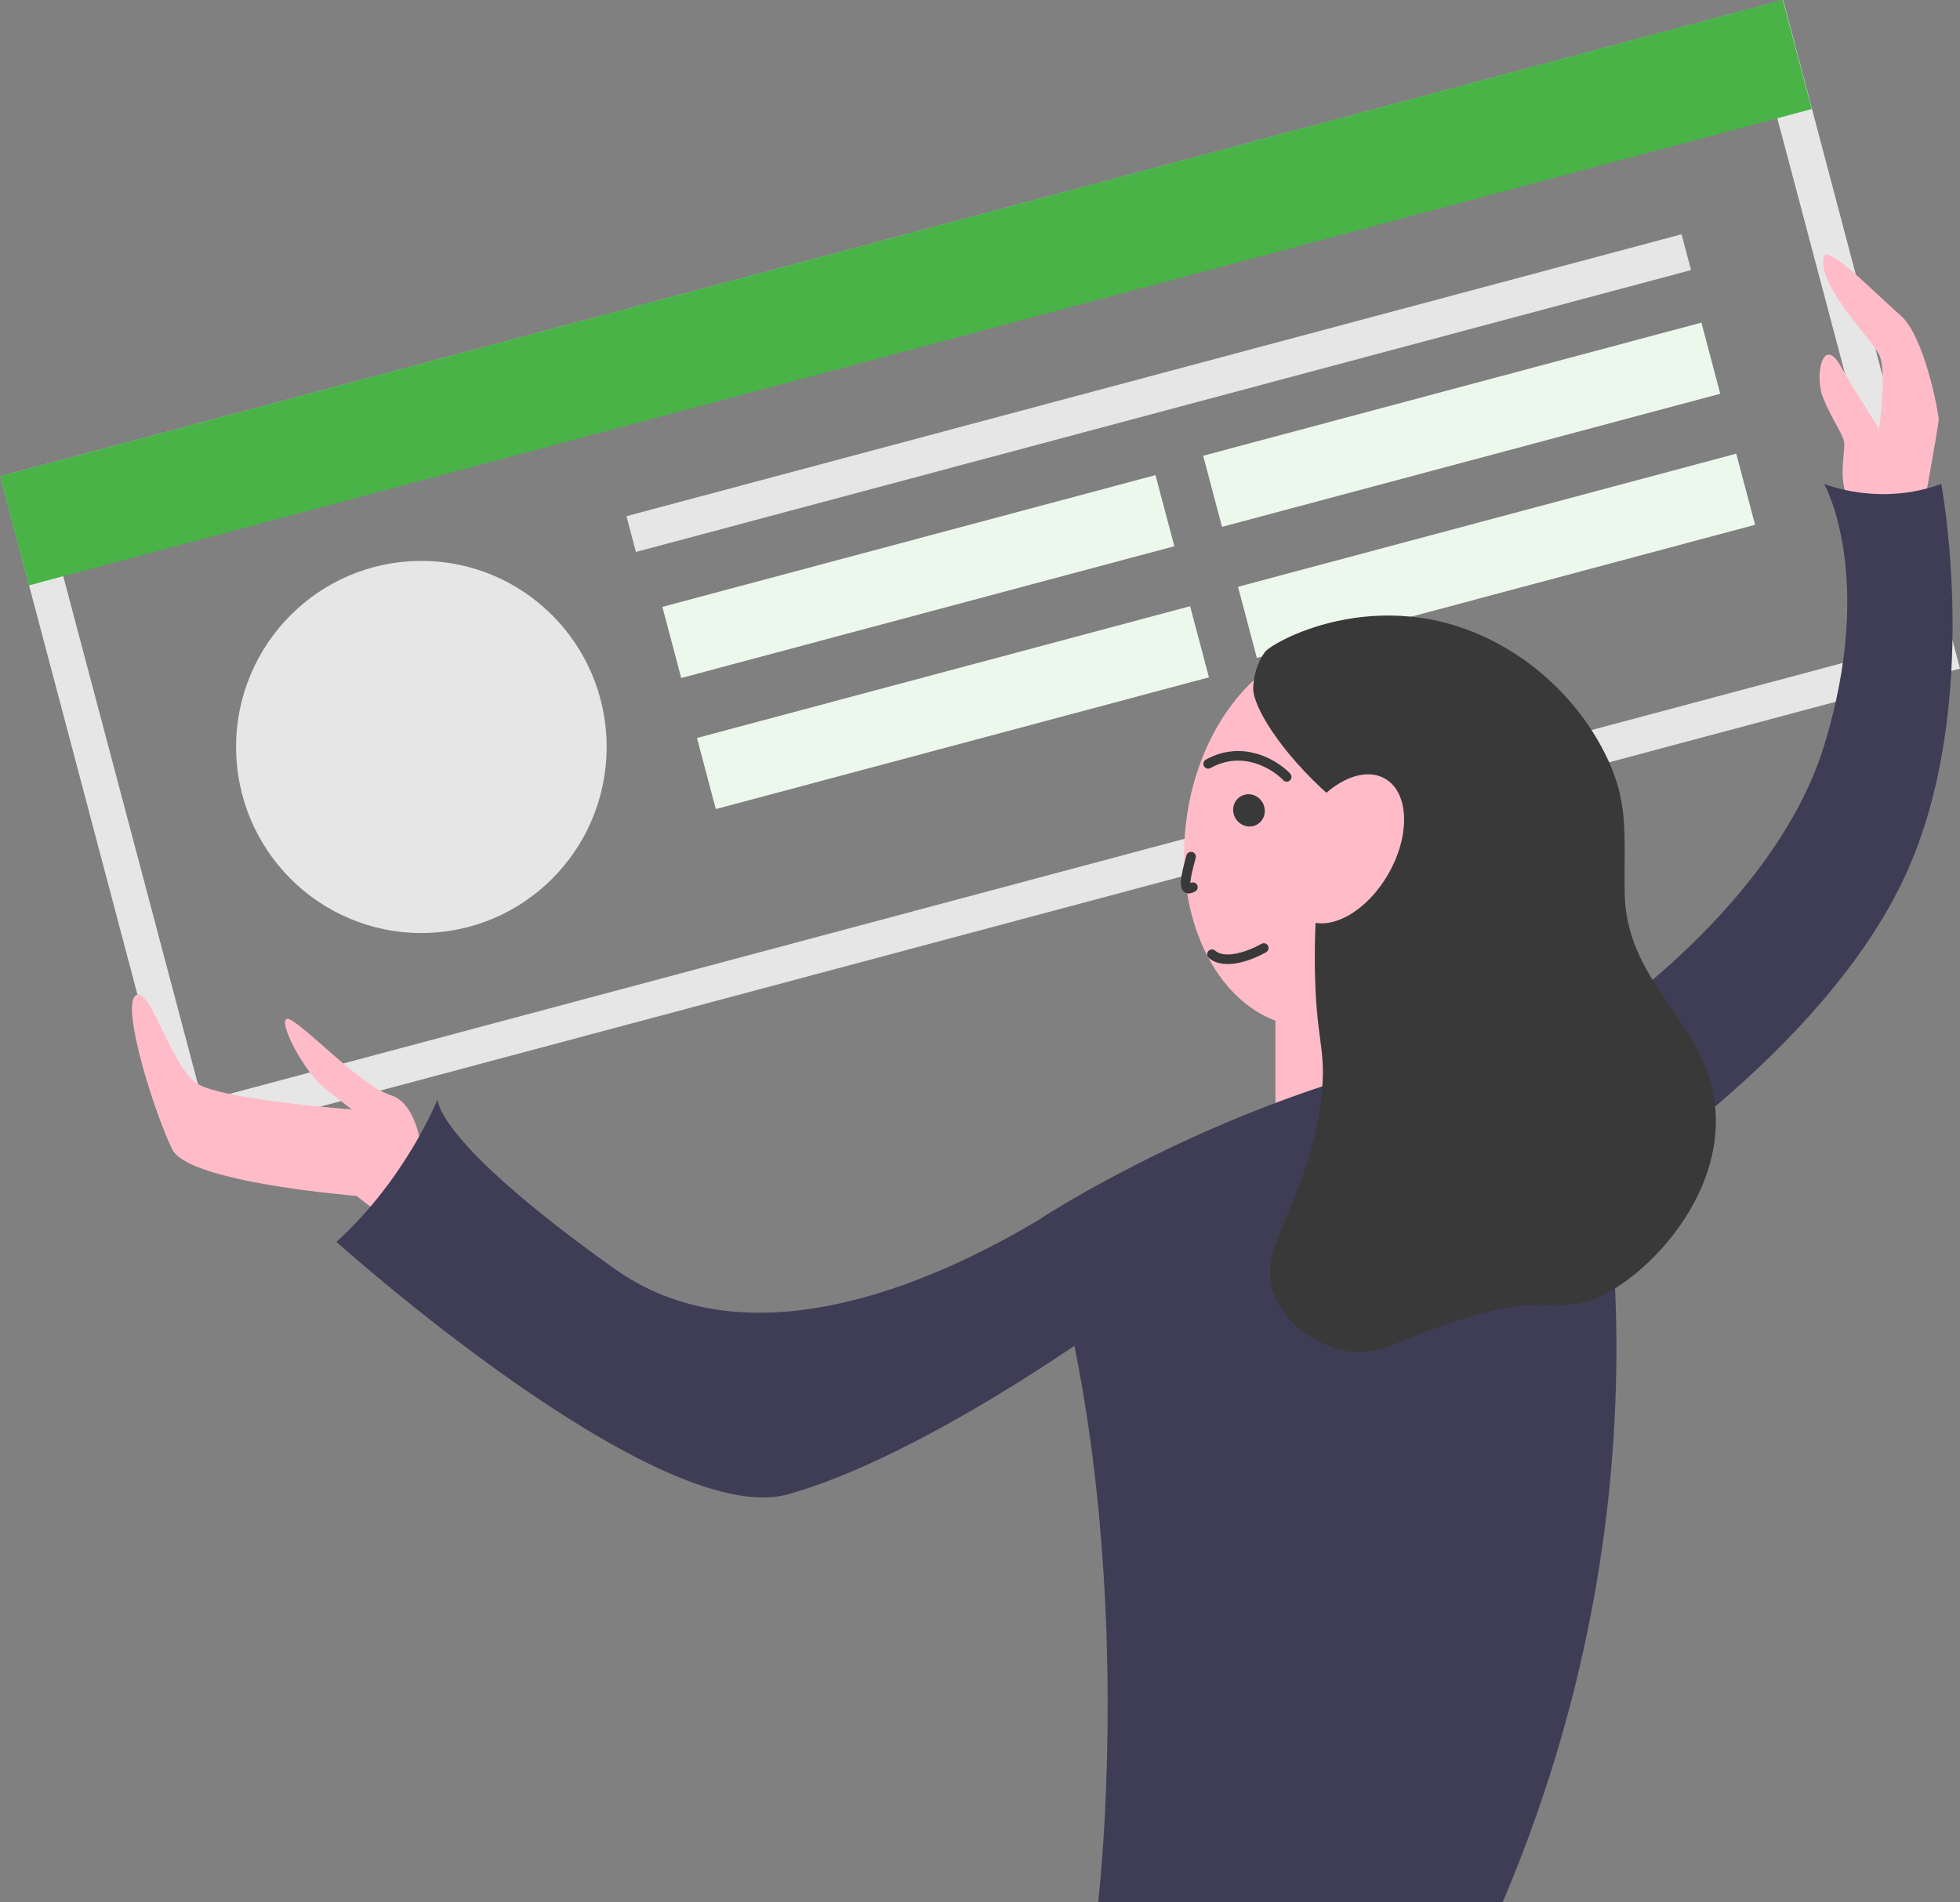 <?xml version="1.0" encoding="UTF-8"?> <svg xmlns="http://www.w3.org/2000/svg" width="204" height="198" viewBox="0 0 204 198" fill="none"><rect x="0" y="0" width="204" height="198" fill="#808080" stroke="none"/><g clip-path="url(#clip0_2595_37108)"><path d="M175.019 24.384L65.203 53.725L66.189 57.449L176.006 28.109L175.019 24.384Z" fill="#E6E6E6"></path><path d="M120.266 49.451L68.941 63.164L70.903 70.566L122.228 56.853L120.266 49.451Z" fill="#EDF8ED"></path><path d="M123.868 63.096L72.543 76.809L74.505 84.21L125.83 70.498L123.868 63.096Z" fill="#EDF8ED"></path><path d="M177.085 33.579L125.23 47.434L127.191 54.836L179.046 40.981L177.085 33.579Z" fill="#EDF8ED"></path><path d="M180.711 47.22L128.856 61.074L130.817 68.476L182.672 54.622L180.711 47.22Z" fill="#EDF8ED"></path><path d="M43.857 97.109C54.508 97.109 63.142 88.439 63.142 77.745C63.142 67.05 54.508 58.381 43.857 58.381C33.206 58.381 24.572 67.05 24.572 77.745C24.572 88.439 33.206 97.109 43.857 97.109Z" fill="#E6E6E6"></path><path d="M142.927 95.84H132.749V120.901H142.927V95.84Z" fill="#FFBCC8"></path><path d="M18.447 119.155L0.02 49.573L185.598 0.002L204.001 69.584L18.447 119.155ZM4.525 52.206L21.069 114.607L199.472 66.951L182.928 4.55L4.525 52.206Z" fill="#E6E6E6"></path><path d="M152.308 89.17C153.989 78.208 148.916 68.327 140.979 67.1C133.042 65.874 125.245 73.766 123.565 84.728C121.884 95.69 126.957 105.571 134.894 106.797C142.831 108.024 150.628 100.132 152.308 89.17Z" fill="#FFBCC8"></path><path d="M131.534 98.671C130.301 99.385 127.496 100.513 126.146 99.318" stroke="#393939" stroke-linecap="round"></path><path d="M123.967 89.16C123.447 91.108 122.927 93.055 124.161 92.341" stroke="#393939" stroke-linecap="round"></path><path d="M133.919 80.858C132.696 79.57 129.35 77.496 125.747 79.503" stroke="#393939" stroke-linecap="round"></path><path d="M129.016 84.911C129.358 85.502 130.073 85.687 130.598 85.383C131.123 85.08 131.319 84.368 130.977 83.777C130.635 83.186 129.921 83.001 129.396 83.305C128.871 83.609 128.675 84.321 129.016 84.911Z" fill="#393939" stroke="#393939"></path><path d="M108.41 126.766C108.41 126.766 136.277 108.55 164.215 108.191C164.215 108.191 177.254 148.978 156.396 197.999H114.298C114.298 197.975 118.851 159.701 108.41 126.766Z" fill="#3F3D56"></path><path d="M199.59 56.323C199.59 56.323 201.783 44.26 201.783 43.661C201.783 43.063 200.329 34.972 197.778 32.794C195.228 30.616 189.983 25.087 189.769 26.858C189.388 30.018 194.441 34.781 195.585 36.935C196.42 38.515 195.585 44.642 195.585 44.642C195.585 44.642 192.963 40.549 191.581 38.108C189.697 34.805 188.839 39.137 189.745 41.387C190.651 43.637 191.747 45.025 191.938 46.007C192.129 46.988 191.032 50.555 192.844 52.541C194.656 54.504 196.491 58.071 196.491 58.071L199.59 56.323Z" fill="#FFBCC8"></path><path d="M163.833 108.144C163.833 108.144 184.453 95.219 189.864 77.578C195.275 59.938 189.864 50.363 189.864 50.363C189.864 50.363 195.609 52.757 202.045 50.363C202.045 50.363 206.432 73.413 198.327 91.078C189.674 109.94 165.812 124.588 165.812 124.588L163.833 108.144Z" fill="#3F3D56"></path><path d="M131.676 67.835C131.652 67.883 131.628 67.907 131.628 67.907C131.628 67.907 130.508 69.272 130.436 71.641C130.389 73.412 133.106 78.152 138.517 82.939C137.755 86.769 136.801 92.753 136.849 100.149C136.896 108.55 138.136 108.957 137.516 114.223C136.229 125.186 130.722 129.662 132.558 134.617C134.06 138.662 138.184 140.074 138.899 140.313C143.166 141.773 145.717 139.212 152.749 137.106C161.807 134.401 162.594 137.154 167.337 134.545C172.486 131.696 178.613 124.54 178.589 116.689C178.565 106.564 169.292 103.141 169.101 92.944C168.982 86.745 169.697 83.346 166.742 77.841C163.476 71.737 158.66 68.601 156.968 67.596C144.572 60.128 132.677 66.639 131.676 67.835Z" fill="#393939"></path><path d="M50.675 123.366L43.952 120.255C43.952 120.255 43.619 114.893 40.663 113.984C37.707 113.074 32.153 107.186 30.269 106.157C28.386 105.127 31.27 111.303 33.94 113.385L36.61 115.468C36.61 115.468 23.332 114.486 20.567 112.811C17.802 111.111 15.561 102.351 14.083 103.643C12.605 104.936 16.205 116.21 17.945 119.656C19.685 123.103 37.111 124.467 37.111 124.467L47.051 132.247L50.675 123.366Z" fill="#FFBCC8"></path><path d="M113.44 123.797C113.154 123.988 111.652 124.826 108.41 126.789C98.899 132.51 78.684 142.515 64 132.079C45.144 118.675 45.55 114.414 45.55 114.414C45.55 114.414 42.236 122.72 35.013 129.254C35.013 129.254 68.434 159.27 81.974 155.536C95.514 151.802 113.869 138.661 113.869 138.661C113.869 138.661 120.687 135.669 113.44 123.797Z" fill="#3F3D56"></path><path d="M185.559 -0.008L-0.001 49.568L3.009 60.926L188.569 11.349L185.559 -0.008Z" fill="#49B348"></path><path d="M144.494 90.969C146.811 86.939 146.665 82.499 144.168 81.051C141.671 79.604 137.768 81.697 135.451 85.727C133.134 89.757 133.28 94.197 135.777 95.644C138.274 97.092 142.176 94.999 144.494 90.969Z" fill="#FFBCC8"></path></g><defs><clipPath id="clip0_2595_37108"><rect width="204" height="198" fill="white"></rect></clipPath></defs></svg> 